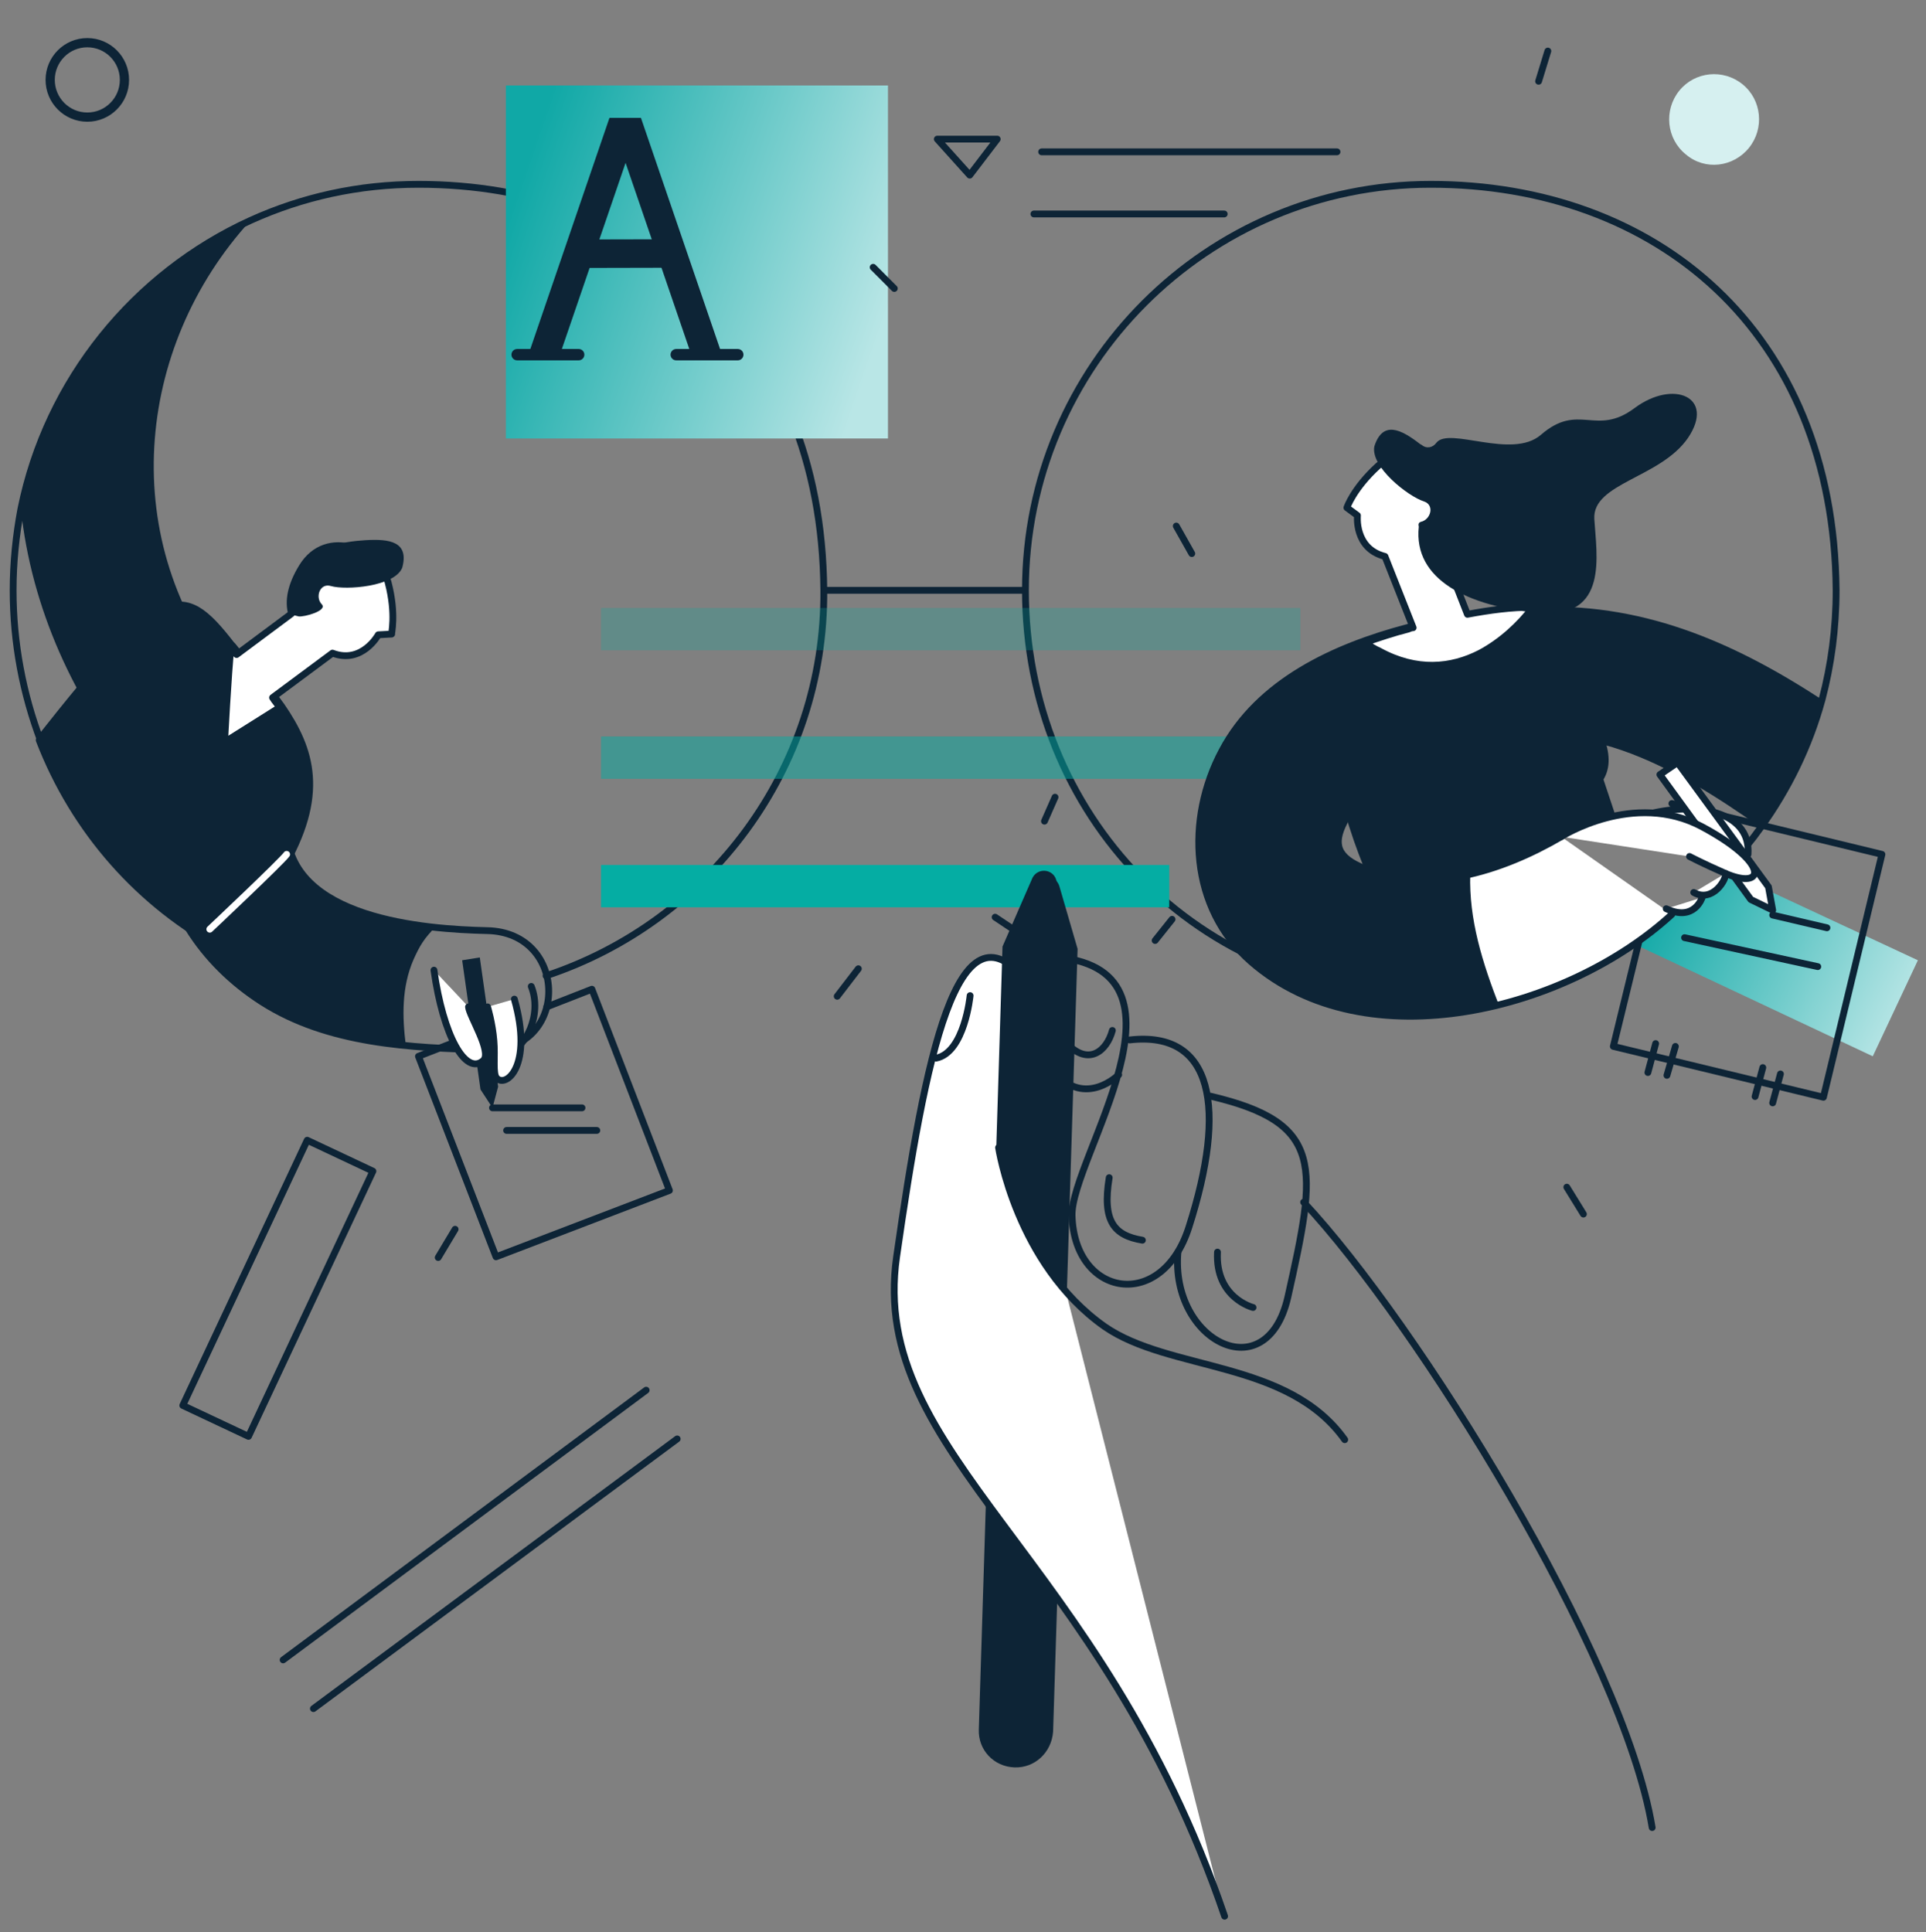 <svg width="311" height="312" viewBox="0 0 311 312" fill="none" xmlns="http://www.w3.org/2000/svg">
<rect x="0" y="0" width="311" height="312" fill="#808080" stroke="none"/>
<path d="M133.138 95.326H165.467" stroke="#0D2436" stroke-width="1.1" stroke-miterlimit="10" stroke-linecap="round" stroke-linejoin="round"/>
<path d="M61.425 160.659C52.318 159.861 43.781 157.353 36.382 153.362C22.608 146.065 12.135 134.093 6.558 119.613C3.712 112.087 2.118 103.878 2.118 95.327C2.118 90.88 2.573 86.433 3.37 82.215C7.582 61.349 21.697 44.132 40.479 35.581C48.789 31.818 57.896 29.766 67.571 29.766C103.77 29.766 132.683 53.254 133.025 95.327C133.252 124.287 114.356 148.915 88.175 157.581" stroke="#0D2436" stroke-width="1.1" stroke-miterlimit="10" stroke-linecap="round" stroke-linejoin="round"/>
<path d="M231.034 160.887C193.128 160.887 165.581 131.47 165.581 95.326C165.581 59.068 194.949 29.766 231.034 29.766C267.232 29.766 296.146 53.254 296.487 95.326C296.487 101.483 295.69 107.412 294.21 112.999C292.161 120.525 288.746 127.48 284.307 133.637C282.941 135.575 281.347 137.513 279.754 139.224" stroke="#0D2436" stroke-width="1.1" stroke-miterlimit="10" stroke-linecap="round" stroke-linejoin="round"/>
<path d="M97.054 146.521V139.68H188.802V146.521H97.054Z" fill="#05ADA3"/>
<path opacity="0.5" d="M97.054 125.77V118.928H209.975V125.77H97.054Z" fill="#05ADA3"/>
<path opacity="0.25" d="M97.054 105.018V98.177H209.975V105.018H97.054Z" fill="#05ADA3"/>
<path d="M151.352 22.468H161.027L156.588 28.284L151.352 22.468Z" stroke="#0D2436" stroke-width="1.1" stroke-miterlimit="10" stroke-linecap="round" stroke-linejoin="round"/>
<path d="M215.894 24.521H168.199" stroke="#0D2436" stroke-width="1.1" stroke-miterlimit="10" stroke-linecap="round" stroke-linejoin="round"/>
<path d="M197.681 34.555H166.947" stroke="#0D2436" stroke-width="1.1" stroke-miterlimit="10" stroke-linecap="round" stroke-linejoin="round"/>
<path d="M88.289 162.598L95.574 159.747L108.096 192.243L80.093 202.96L67.572 170.579L77.247 166.816" stroke="#0D2436" stroke-width="1.1" stroke-miterlimit="10" stroke-linecap="round" stroke-linejoin="round"/>
<path d="M37.52 125.656C33.65 129.532 25.909 130.217 22.153 125.656C11.908 113.228 5.078 98.177 3.37 82.215C7.582 61.349 21.697 44.133 40.48 35.581C21.697 56.104 18.738 87.688 37.52 110.263C41.276 114.71 41.959 121.095 37.52 125.656Z" fill="#0D2436"/>
<path d="M45.26 140.478C41.732 146.407 38.772 150.512 36.382 153.248C22.608 145.951 12.135 133.979 6.558 119.499C26.364 94.415 29.21 93.959 37.178 104.22C37.292 104.334 37.292 104.334 37.406 104.448C40.138 107.869 42.984 110.947 45.26 114.14C50.041 121.095 52.432 128.392 45.26 140.478Z" fill="#0D2436" stroke="#0D2436" stroke-width="1.552" stroke-miterlimit="10" stroke-linecap="round" stroke-linejoin="round"/>
<path d="M78.613 150.284C68.71 150.056 46.626 148.46 46.285 133.865C45.943 120.525 25.226 120.525 25.567 133.865C25.909 145.609 32.511 155.529 42.301 161.8C53.001 168.641 66.319 169.211 78.613 169.553C91.931 169.781 91.931 150.512 78.613 150.284Z" stroke="#0D2436" stroke-width="1.1" stroke-miterlimit="10" stroke-linecap="round" stroke-linejoin="round"/>
<path d="M66.775 154.958C67.799 152.678 68.482 151.538 70.417 149.6C59.717 148.915 46.626 145.267 46.285 133.751C45.943 120.411 25.226 120.411 25.567 133.751C25.909 145.495 32.511 155.415 42.301 161.686C49.244 166.132 57.326 167.957 65.522 168.755C64.953 164.194 64.839 159.405 66.775 154.958Z" fill="#0D2436"/>
<path d="M85.784 159.291C87.606 163.852 84.874 169.439 81.686 170.123" stroke="#0D2436" stroke-width="1.1" stroke-miterlimit="10" stroke-linecap="round" stroke-linejoin="round"/>
<path d="M80.434 175.482L79.524 178.902L77.588 175.938L74.629 155.072L77.475 154.616L80.434 175.482Z" fill="#0D2436"/>
<path d="M70.076 156.669C71.555 167.272 75.198 173.771 78.044 171.263C79.524 169.895 75.767 164.08 75.653 162.598" fill="white"/>
<path d="M70.076 156.669C71.555 167.272 75.198 173.771 78.044 171.263C79.524 169.895 75.767 164.08 75.653 162.598" stroke="#0D2436" stroke-width="1.1" stroke-miterlimit="10" stroke-linecap="round" stroke-linejoin="round"/>
<path d="M83.052 161.344C86.126 172.176 81.686 175.71 80.207 174.114C79.524 173.43 79.979 170.579 79.751 168.071C79.524 165.22 78.727 162.598 78.727 162.598" fill="white"/>
<path d="M83.052 161.344C86.126 172.176 81.686 175.71 80.207 174.114C79.524 173.43 79.979 170.579 79.751 168.071C79.524 165.22 78.727 162.598 78.727 162.598" stroke="#0D2436" stroke-width="1.1" stroke-miterlimit="10" stroke-linecap="round" stroke-linejoin="round"/>
<path d="M79.524 178.903H93.98" stroke="#0D2436" stroke-width="1.1" stroke-miterlimit="10" stroke-linecap="round" stroke-linejoin="round"/>
<path d="M81.8 182.551H96.371" stroke="#0D2436" stroke-width="1.1" stroke-miterlimit="10" stroke-linecap="round" stroke-linejoin="round"/>
<path d="M46.285 137.97C45.602 138.996 33.877 150.056 33.877 150.056" stroke="white" stroke-width="1.1" stroke-miterlimit="10" stroke-linecap="round" stroke-linejoin="round"/>
<path d="M62.677 94.073C61.311 88.828 52.773 85.065 48.789 91.564C46.968 94.529 46.513 97.037 47.082 99.089L38.203 105.702C37.861 105.36 37.634 105.018 37.292 104.562C36.837 108.781 36.268 119.841 36.268 119.841L45.147 114.254C44.805 113.684 44.35 113.228 44.008 112.658L53.684 105.474C58.465 107.299 61.083 102.51 61.083 102.51L63.246 102.396C63.132 102.51 64.043 99.317 62.677 94.073Z" fill="white" stroke="#0D2436" stroke-width="1.1" stroke-miterlimit="10" stroke-linecap="round" stroke-linejoin="round"/>
<path d="M64.953 91.678C63.701 94.757 55.847 95.327 53.456 94.643C51.635 94.073 50.838 96.467 51.977 97.607C52.887 98.633 49.131 99.66 48.22 99.546C47.879 99.432 47.537 99.432 47.196 99.204C46.627 97.037 47.082 94.529 48.903 91.45C50.724 88.372 55.164 87.46 59.034 87.232C62.904 87.004 66.092 87.46 64.953 91.678Z" fill="#0D2436"/>
<path d="M278.615 140.592C277.932 142.302 276.794 143.556 274.973 143.898C273.948 146.179 272.127 147.319 270.192 146.863C269.85 147.205 269.509 147.433 269.281 147.775C268.94 148.117 268.598 148.231 268.257 148.231C267.346 148.915 266.435 149.713 265.525 150.397C264.728 150.968 263.817 151.538 262.906 151.994L302.406 170.579L309.691 155.072L278.615 140.592Z" fill="url(#paint0_linear_15797_32806)"/>
<path d="M269.964 129.76L303.886 137.969L294.438 177.192L260.516 168.982L265.411 148.915" stroke="#0D2436" stroke-width="1.1" stroke-miterlimit="10" stroke-linecap="round" stroke-linejoin="round"/>
<path d="M215.439 123.489C217.715 137.513 224.773 149.599 224.773 149.599L254.141 134.321L260.971 132.04L258.922 125.883C261.313 121.893 258.239 116.306 253.686 110.263L215.439 123.489Z" fill="#0D2436"/>
<path d="M252.093 135.119C242.531 140.706 230.009 144.81 219.537 139.908C215.553 138.083 215.325 135.803 217.374 132.154C220.447 126.795 227.733 124.857 233.196 123.375C247.312 119.612 241.279 97.607 227.163 101.369C215.553 104.448 203.259 110.035 197.339 121.208C191.42 132.268 192.103 146.635 202.007 155.3C220.675 171.605 253.231 163.053 269.964 147.661" fill="white"/>
<path d="M252.093 135.119C242.531 140.706 230.009 144.81 219.537 139.908C215.553 138.083 215.325 135.803 217.374 132.154C220.447 126.795 227.733 124.857 233.196 123.375C247.312 119.612 241.279 97.607 227.163 101.369C215.553 104.448 203.259 110.035 197.339 121.208C191.42 132.268 192.103 146.635 202.007 155.3C220.675 171.605 253.231 163.053 269.964 147.661" stroke="#0D2436" stroke-width="1.1" stroke-miterlimit="10" stroke-linecap="round" stroke-linejoin="round"/>
<path d="M242.189 162.711C228.301 166.132 213.162 165.106 202.12 155.414C192.217 146.749 191.647 132.496 197.453 121.323C202.234 112.429 210.999 107.07 220.333 103.65C222.61 102.852 225 102.053 227.277 101.483C227.96 101.255 228.757 101.141 229.44 101.141C233.538 100.799 236.839 102.623 238.888 105.36C242.872 110.605 242.53 119.384 235.586 122.691C234.903 123.033 234.221 123.261 233.424 123.489C227.846 124.971 220.675 126.909 217.601 132.268C215.552 135.803 215.78 138.197 219.764 140.022C225.342 142.53 231.375 142.53 237.408 141.162C237.18 148.459 239.343 155.414 242.189 162.711Z" fill="#0D2436"/>
<path d="M294.21 112.999C292.161 120.524 288.746 127.479 284.307 133.636C270.761 124.059 253.572 113.911 237.863 121.779C237.067 122.121 236.27 122.463 235.473 122.691C230.464 124.059 225.114 122.463 222.269 117.674C220.106 114.025 220.22 108.552 222.496 105.132C223.407 103.764 224.659 102.737 226.253 102.167C227.277 101.825 228.302 101.483 229.212 101.255C235.587 99.317 241.506 98.291 247.198 98.063C264.614 97.15 279.412 103.307 294.21 112.999Z" fill="#0D2436"/>
<path d="M267.118 131.242C275.086 129.532 282.713 131.47 282.258 137.969L267.118 131.242Z" fill="white"/>
<path d="M267.118 131.242C275.086 129.532 282.713 131.47 282.258 137.969" stroke="#0D2436" stroke-width="1.1" stroke-miterlimit="10" stroke-linecap="round" stroke-linejoin="round"/>
<path d="M285.559 143.214L286.242 146.977L282.713 145.266L268.029 125.085L270.875 123.147L285.559 143.214Z" fill="white" stroke="#0D2436" stroke-width="1.1" stroke-miterlimit="10" stroke-linecap="round" stroke-linejoin="round"/>
<path d="M252.093 135.119C252.093 135.119 263.817 127.593 274.859 133.522C285.901 139.451 284.99 143.784 278.615 141.048C274.973 139.451 272.81 138.311 272.81 138.311" fill="white"/>
<path d="M252.093 135.119C252.093 135.119 263.817 127.593 274.859 133.522C285.901 139.451 284.99 143.784 278.615 141.048C274.973 139.451 272.81 138.311 272.81 138.311" stroke="#0D2436" stroke-width="1.1" stroke-miterlimit="10" stroke-linecap="round" stroke-linejoin="round"/>
<path d="M278.615 141.048C278.843 141.96 276.566 145.837 273.493 144.126L278.615 141.048Z" fill="white"/>
<path d="M278.615 141.048C278.843 141.96 276.566 145.837 273.493 144.126" stroke="#0D2436" stroke-width="1.1" stroke-miterlimit="10" stroke-linecap="round" stroke-linejoin="round"/>
<path d="M236.953 99.203L232.627 88.143C234.221 86.661 235.132 84.38 235.359 80.96C235.701 73.32 226.48 71.724 222.496 75.259C218.512 78.907 217.488 81.986 217.488 81.986L219.195 83.24C219.195 83.24 218.626 88.599 223.635 89.853L228.188 101.369C227.96 101.369 227.619 101.483 227.391 101.597C225.115 102.167 222.724 102.965 220.447 103.763C221.244 104.334 221.927 104.79 222.724 105.132C228.757 108.438 234.335 107.868 239.002 105.474C242.417 103.649 245.377 100.913 247.539 98.062C244.011 98.062 240.596 98.519 236.953 99.203Z" fill="white" stroke="#0D2436" stroke-width="1.1" stroke-miterlimit="10" stroke-linecap="round" stroke-linejoin="round"/>
<path d="M274.859 144.924C274.859 144.924 273.606 148.915 269.053 146.749L274.859 144.924Z" fill="white"/>
<path d="M274.859 144.924C274.859 144.924 273.606 148.915 269.053 146.749" stroke="#0D2436" stroke-width="1.1" stroke-miterlimit="10" stroke-linecap="round" stroke-linejoin="round"/>
<path d="M263.931 65.909C257.67 70.584 254.938 64.883 248.791 70.242C244.124 74.233 233.993 68.874 231.944 71.496C231.375 72.294 230.351 72.522 229.554 71.838C229.44 71.838 229.44 71.724 229.326 71.724C226.253 69.33 223.293 67.848 221.927 72.066C221.244 75.373 227.391 80.162 229.895 80.96C231.717 81.53 231.034 83.924 229.44 84.266C229.099 84.38 228.985 84.609 229.099 85.065C228.188 93.616 237.067 97.949 248.45 98.975C259.833 100.001 257.784 89.625 257.443 83.81C257.101 77.995 268.143 77.197 272.582 70.698C277.022 64.085 270.192 61.235 263.931 65.909Z" fill="#0D2436"/>
<path d="M286.242 147.775L295.007 149.827" stroke="#0D2436" stroke-width="1.1" stroke-miterlimit="10" stroke-linecap="round" stroke-linejoin="round"/>
<path d="M272.013 151.424L293.527 156.098" stroke="#0D2436" stroke-width="1.1" stroke-miterlimit="10" stroke-linecap="round" stroke-linejoin="round"/>
<path d="M267.346 168.526L266.094 173.201" stroke="#0D2436" stroke-width="1.1" stroke-miterlimit="10" stroke-linecap="round" stroke-linejoin="round"/>
<path d="M270.533 168.982L269.167 173.657" stroke="#0D2436" stroke-width="1.1" stroke-miterlimit="10" stroke-linecap="round" stroke-linejoin="round"/>
<path d="M287.494 173.429L286.242 178.104" stroke="#0D2436" stroke-width="1.1" stroke-miterlimit="10" stroke-linecap="round" stroke-linejoin="round"/>
<path d="M284.648 172.403L283.396 177.078" stroke="#0D2436" stroke-width="1.1" stroke-miterlimit="10" stroke-linecap="round" stroke-linejoin="round"/>
<path d="M60.218 189.131L49.606 184.136L29.515 226.964L40.127 231.958L60.218 189.131Z" stroke="#0D2436" stroke-width="1.1" stroke-miterlimit="10" stroke-linecap="round" stroke-linejoin="round"/>
<path d="M104.339 224.5L45.716 268.055" stroke="#0D2436" stroke-width="1.1" stroke-miterlimit="10" stroke-linecap="round" stroke-linejoin="round"/>
<path d="M109.348 232.367L50.61 275.922" stroke="#0D2436" stroke-width="1.1" stroke-miterlimit="10" stroke-linecap="round" stroke-linejoin="round"/>
<path d="M73.49 198.513L70.758 203.074" stroke="#0D2436" stroke-width="1.1" stroke-miterlimit="10" stroke-linecap="round" stroke-linejoin="round"/>
<path d="M160.686 148.117L163.759 150.169" stroke="#0D2436" stroke-width="1.1" stroke-miterlimit="10" stroke-linecap="round" stroke-linejoin="round"/>
<path d="M170.361 128.734L168.654 132.61" stroke="#0D2436" stroke-width="1.1" stroke-miterlimit="10" stroke-linecap="round" stroke-linejoin="round"/>
<path d="M138.602 156.44L135.188 160.887" stroke="#0D2436" stroke-width="1.1" stroke-miterlimit="10" stroke-linecap="round" stroke-linejoin="round"/>
<path d="M186.525 151.88L189.257 148.459" stroke="#0D2436" stroke-width="1.1" stroke-miterlimit="10" stroke-linecap="round" stroke-linejoin="round"/>
<path d="M189.94 84.95L192.445 89.397" stroke="#0D2436" stroke-width="1.1" stroke-miterlimit="10" stroke-linecap="round" stroke-linejoin="round"/>
<path d="M249.937 8.243L248.444 13.124" stroke="#0D2436" stroke-width="1.1" stroke-miterlimit="10" stroke-linecap="round" stroke-linejoin="round"/>
<path d="M143.384 13.803H81.687V70.813H143.384V13.803Z" fill="url(#paint1_linear_15797_32806)"/>
<path d="M98.531 19.04L103.499 19.04L116.586 57.274L111.618 57.274L98.531 19.04Z" fill="#0D2436"/>
<path d="M107.832 38.639V43.24L94.632 43.27L94.632 38.668L107.832 38.639Z" fill="#0D2436"/>
<path d="M103.499 19.04L98.41 19.04L85.323 57.274L90.412 57.274L103.499 19.04Z" fill="#0D2436"/>
<path d="M119.131 57.274L109.195 57.274" stroke="#0D2436" stroke-width="1.835" stroke-miterlimit="10" stroke-linecap="round" stroke-linejoin="round"/>
<path d="M93.441 57.274L83.505 57.274" stroke="#0D2436" stroke-width="1.835" stroke-miterlimit="10" stroke-linecap="round" stroke-linejoin="round"/>
<path d="M140.994 43.163L144.409 46.584" stroke="#0D2436" stroke-width="1.1" stroke-miterlimit="10" stroke-linecap="round" stroke-linejoin="round"/>
<path d="M272.194 24.914C269.083 22.386 268.639 17.776 271.157 14.653C273.675 11.53 278.267 11.084 281.378 13.612C284.489 16.14 284.933 20.75 282.415 23.873C279.897 26.996 275.305 27.591 272.194 24.914Z" fill="#D6F0F0"/>
<path d="M163.795 285.414C160.477 285.286 157.924 282.602 158.052 279.278L162.008 152.853L167.24 142.754C168.134 141.092 170.559 141.348 171.069 143.138L174.004 153.236L170.048 279.662C169.793 282.985 167.113 285.542 163.795 285.414Z" fill="#0D2436"/>
<path d="M197.742 309.447C177.705 250.644 140.185 235.177 144.779 202.963C149.373 170.877 154.606 144.416 165.709 158.478C171.962 166.403 170.686 202.963 170.686 202.963" fill="white"/>
<path d="M197.742 309.447C177.705 250.644 140.185 235.177 144.779 202.963C149.373 170.877 154.606 144.416 165.709 158.478C171.962 166.403 170.686 202.963 170.686 202.963" stroke="#0D2436" stroke-width="1.1" stroke-miterlimit="10" stroke-linecap="round" stroke-linejoin="round"/>
<path d="M171.835 208.459L173.877 153.236L170.559 142.115C170.048 140.325 167.623 140.07 166.73 141.732L161.88 152.853L160.859 185.706C163.284 192.992 166.858 202.579 171.835 208.459Z" fill="#0D2436"/>
<path d="M161.242 185.322C161.242 185.322 164.05 204.113 178.344 214.212C188.809 221.498 207.952 219.581 217.141 232.492" stroke="#0D2436" stroke-width="1.1" stroke-miterlimit="10" stroke-linecap="round" stroke-linejoin="round"/>
<path d="M182.428 167.937C195.955 166.403 198.125 178.93 191.999 198.105C187.66 211.911 173.494 209.482 173.111 196.315C172.856 187.112 194.934 156.049 169.793 154.515" stroke="#0D2436" stroke-width="1.1" stroke-miterlimit="10" stroke-linecap="round" stroke-linejoin="round"/>
<path d="M195.445 177.013C213.95 181.359 212.674 188.39 207.952 209.482C204.506 224.566 188.936 216.513 190.213 202.196" stroke="#0D2436" stroke-width="1.1" stroke-miterlimit="10" stroke-linecap="round" stroke-linejoin="round"/>
<path d="M210.504 194.142C228.626 213.445 262.191 267.262 266.785 295.129" stroke="#0D2436" stroke-width="1.1" stroke-miterlimit="10" stroke-linecap="round" stroke-linejoin="round"/>
<path d="M170.303 173.178C175.281 178.931 180.641 173.562 180.641 173.562" stroke="#0D2436" stroke-width="1.1" stroke-miterlimit="10" stroke-linecap="round" stroke-linejoin="round"/>
<path d="M151.16 170.877C155.755 169.982 156.648 160.779 156.648 160.779" stroke="#0D2436" stroke-width="1.1" stroke-miterlimit="10" stroke-linecap="round" stroke-linejoin="round"/>
<path d="M179.109 190.18C177.961 197.21 179.875 199.511 184.469 200.278" stroke="#0D2436" stroke-width="1.1" stroke-miterlimit="10" stroke-linecap="round" stroke-linejoin="round"/>
<path d="M196.593 202.196C196.211 209.61 202.336 211.144 202.336 211.144" stroke="#0D2436" stroke-width="1.1" stroke-miterlimit="10" stroke-linecap="round" stroke-linejoin="round"/>
<path d="M172.345 168.576C175.791 172.155 178.727 169.727 179.62 166.403" stroke="#0D2436" stroke-width="1.1" stroke-miterlimit="10" stroke-linecap="round" stroke-linejoin="round"/>
<path d="M253.002 191.714L255.682 196.06" stroke="#0D2436" stroke-width="1.1" stroke-miterlimit="10" stroke-linecap="round" stroke-linejoin="round"/>
<path fill-rule="evenodd" clip-rule="evenodd" d="M14.099 7.46C11.099 7.46 8.668 9.897 8.668 12.903C8.668 15.909 11.099 18.346 14.099 18.346C17.099 18.346 19.53 15.909 19.53 12.903C19.53 9.897 17.099 7.46 14.099 7.46ZM7.536 12.903C7.536 9.271 10.474 6.326 14.099 6.326C17.724 6.326 20.662 9.271 20.662 12.903C20.662 16.536 17.724 19.48 14.099 19.48C10.474 19.48 7.536 16.536 7.536 12.903Z" fill="#0D2436" stroke="#0D2436" stroke-width="0.357" stroke-miterlimit="10" stroke-linecap="round" stroke-linejoin="round"/>
<defs>
<linearGradient id="paint0_linear_15797_32806" x1="263.727" y1="150.703" x2="304.367" y2="170.709" gradientUnits="userSpaceOnUse">
<stop stop-color="#10A8A6"/>
<stop offset="1" stop-color="#B9E6E6"/>
</linearGradient>
<linearGradient id="paint1_linear_15797_32806" x1="82.768" y1="33.025" x2="142.397" y2="53.387" gradientUnits="userSpaceOnUse">
<stop stop-color="#10A8A6"/>
<stop offset="1" stop-color="#B9E6E6"/>
</linearGradient>
</defs>
</svg>
